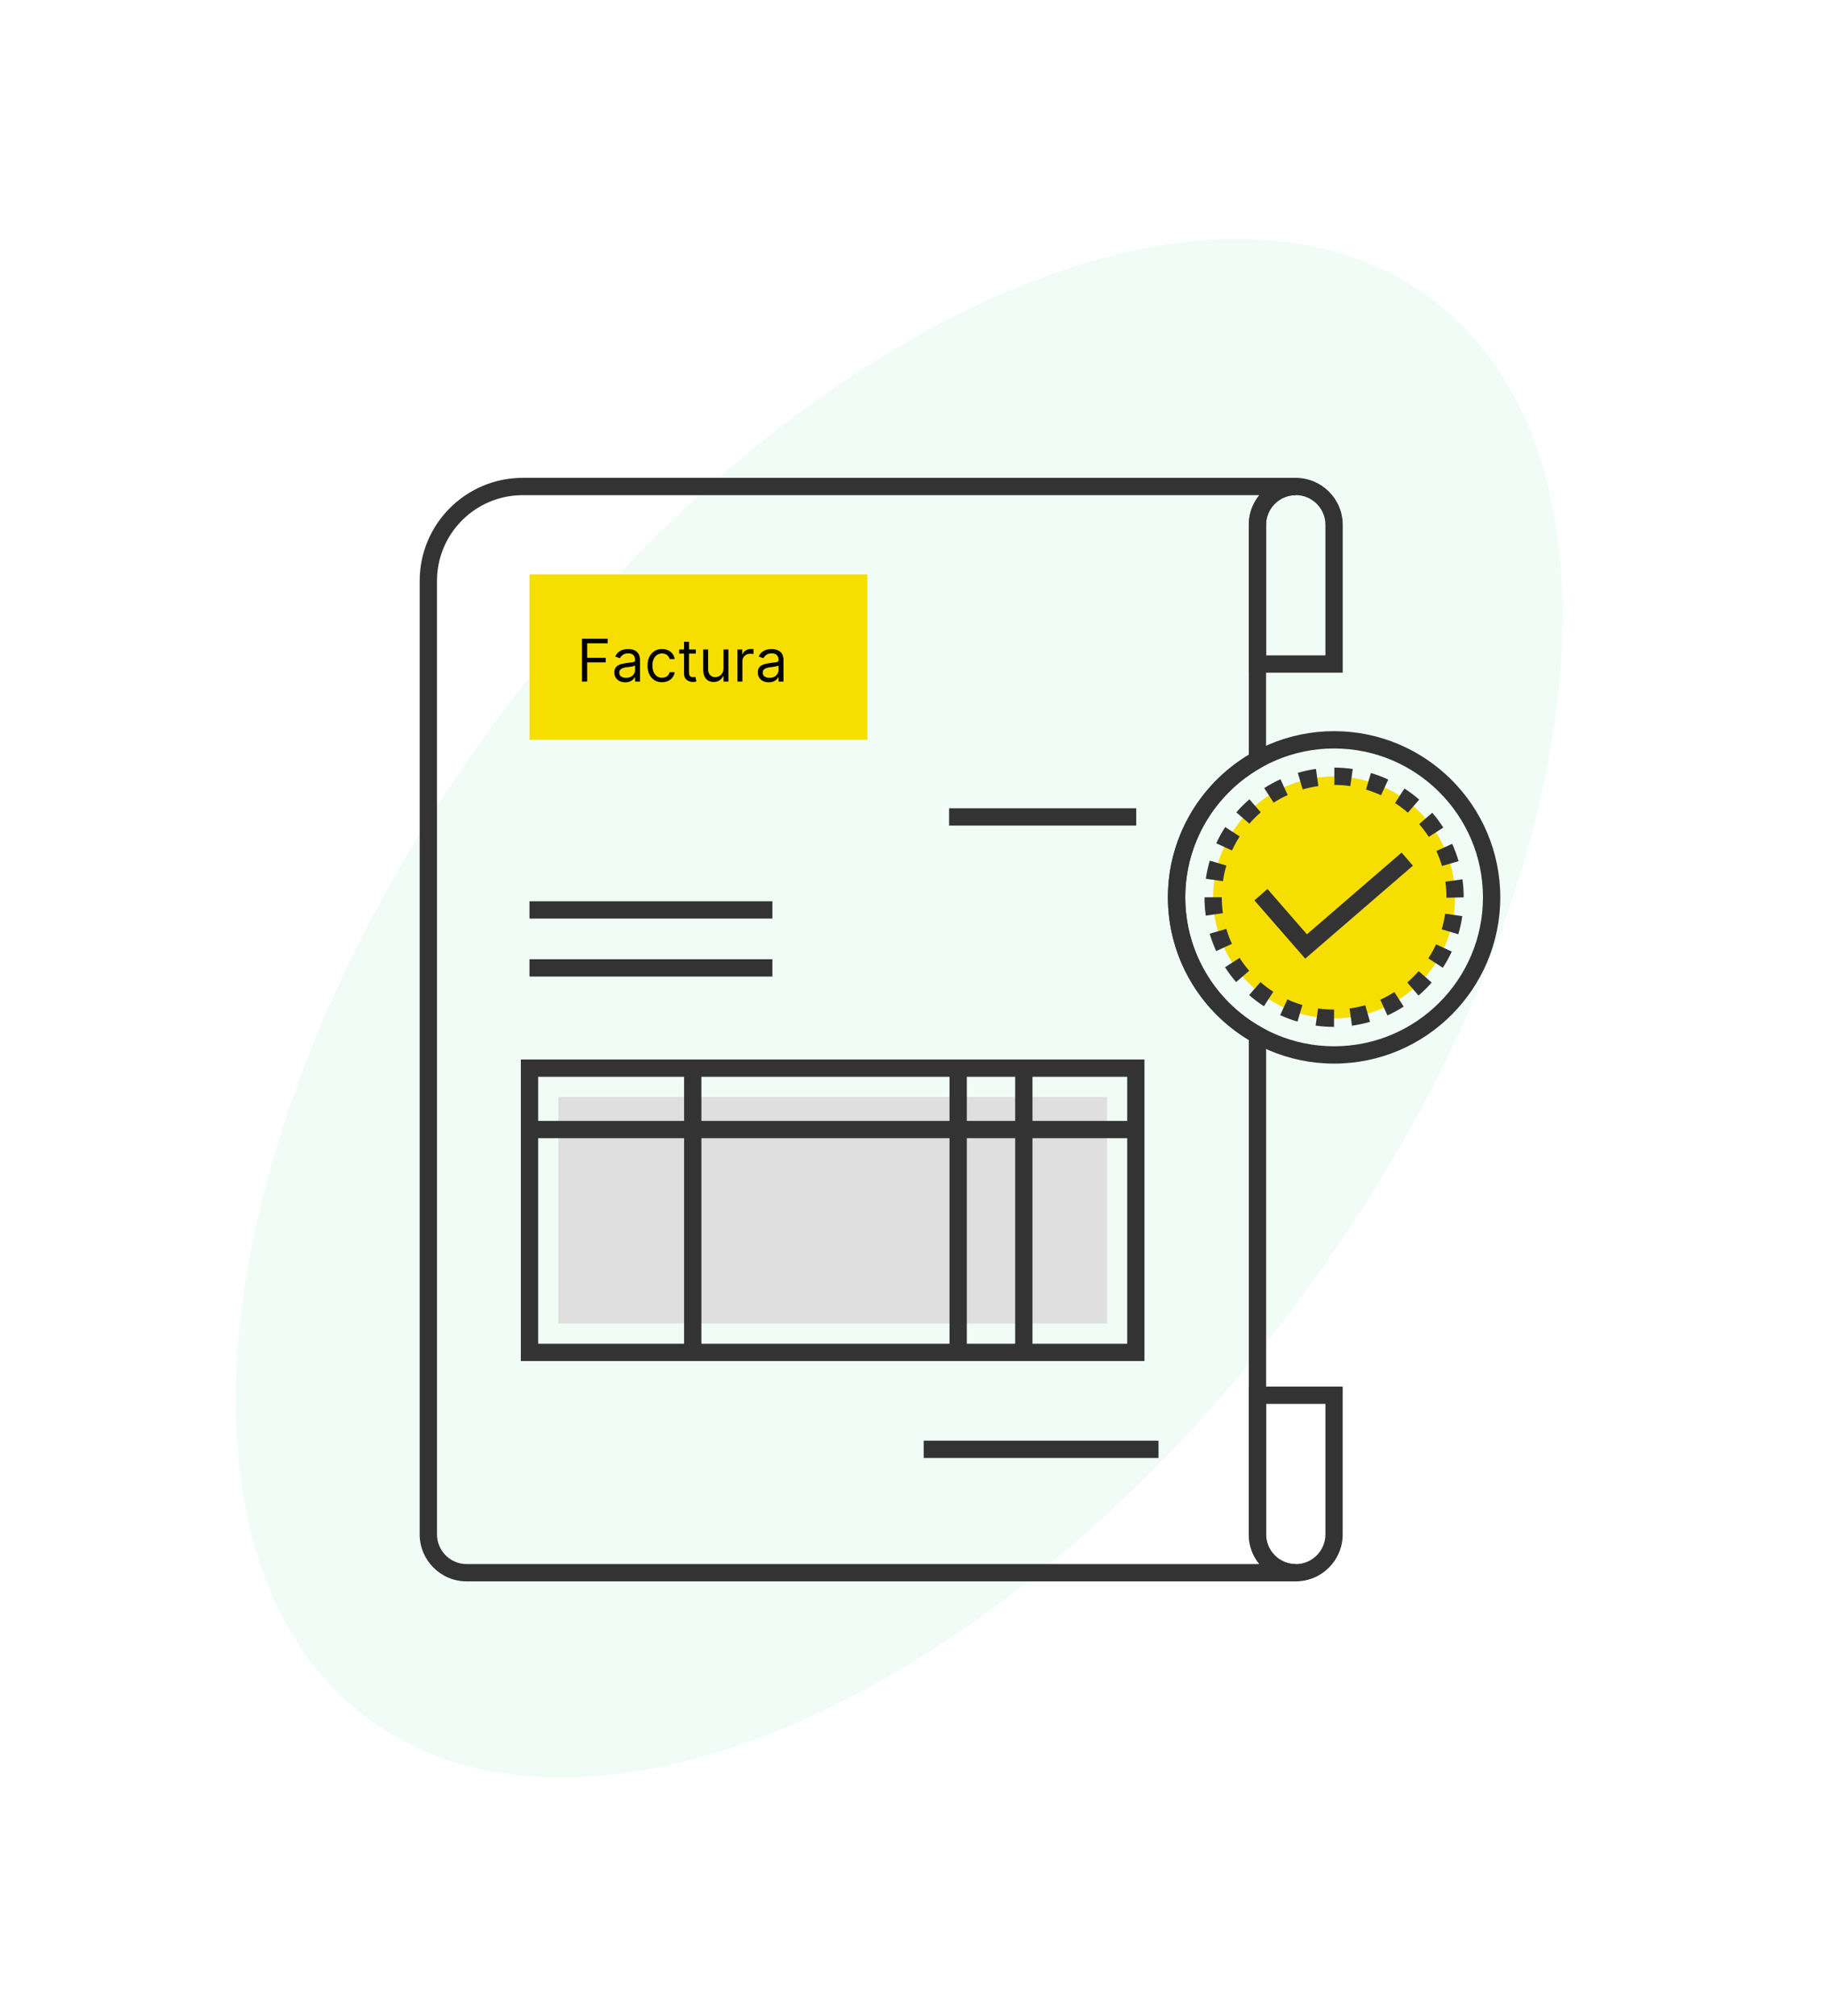 <svg width="373" height="411" viewBox="0 0 373 411" fill="none" xmlns="http://www.w3.org/2000/svg">
<path opacity="0.08" d="M264.105 266.18C324.061 186.296 336.517 94.407 291.927 60.94C247.336 27.472 162.584 65.1 102.627 144.983C42.671 224.867 30.214 316.756 74.805 350.223C119.396 383.691 204.148 346.063 264.105 266.18Z" fill="#52D99F"/>
<path d="M107.98 117.129H176.89V150.839H107.98V117.129Z" fill="#F6DE00"/>
<path d="M193.559 164.801H231.719V168.331H193.559V164.801ZM107.979 183.761H157.519V187.291H107.979V183.761ZM107.979 195.581H157.519V199.111H107.979V195.581ZM106.219 216.021V277.501H233.399V216.021H106.219ZM229.879 273.981H109.749V219.551H229.879V273.981Z" fill="#333333"/>
<path d="M113.859 223.66H225.769V269.86H113.859V223.66Z" fill="#DFDFDF"/>
<path d="M188.372 293.739H236.262V297.269H188.372V293.739ZM139.512 217.789H143.042V275.749H139.512V217.789ZM207.032 217.789H210.562V275.749H207.032V217.789ZM193.642 217.789H197.172V275.749H193.642V217.789Z" fill="#333333"/>
<path d="M257.3 156.43L258.2 155.93V107.01C258.2 103.67 260.91 100.96 264.25 100.96V97.43H106.59C95.01 97.43 85.59 106.85 85.59 118.43V312.85C85.59 318.13 89.88 322.43 95.16 322.43H264.26V318.9C260.92 318.9 258.21 316.19 258.21 312.85V209.99L257.31 209.49C247.69 204.12 241.72 193.96 241.72 182.97C241.72 171.98 247.7 161.8 257.31 156.44L257.3 156.43ZM238.18 182.96C238.18 194.88 244.48 205.93 254.68 212.04V312.85C254.68 315.06 255.44 317.2 256.84 318.9H95.16C91.83 318.9 89.12 316.19 89.12 312.85V118.43C89.12 108.79 96.96 100.96 106.59 100.96H256.84C255.44 102.67 254.68 104.81 254.68 107.01V153.88C244.48 159.99 238.18 171.04 238.18 182.97V182.96Z" fill="#333333"/>
<path d="M254.67 282.71V312.86C254.67 318.14 258.97 322.43 264.25 322.43C269.53 322.43 273.82 318.14 273.82 312.86V282.71H254.66H254.67ZM270.3 312.86C270.3 316.19 267.59 318.91 264.25 318.91C260.91 318.91 258.19 316.2 258.19 312.86V286.24H270.3V312.86ZM264.24 97.43C258.96 97.43 254.67 101.72 254.67 107V137.15H273.83V107C273.83 101.72 269.53 97.43 264.25 97.43H264.24ZM270.3 133.62H258.19V107C258.19 103.67 260.9 100.95 264.24 100.95C267.58 100.95 270.3 103.66 270.3 107V133.62ZM107.98 228.54H231.64V232.07H107.98V228.54Z" fill="#333333"/>
<path d="M272.068 158.301C258.468 158.301 247.398 169.371 247.398 182.971C247.398 196.571 258.458 207.641 272.068 207.641C285.678 207.641 296.738 196.571 296.738 182.971C296.738 169.371 285.668 158.301 272.068 158.301Z" fill="#F6DE00"/>
<path d="M272.07 149.078C253.39 149.078 238.18 164.278 238.18 182.968C238.18 201.658 253.38 216.858 272.07 216.858C290.76 216.858 305.96 201.658 305.96 182.968C305.96 164.278 290.76 149.078 272.07 149.078ZM272.07 213.328C255.33 213.328 241.71 199.708 241.71 182.968C241.71 166.228 255.33 152.608 272.07 152.608C288.81 152.608 302.43 166.228 302.43 182.968C302.43 199.708 288.81 213.328 272.07 213.328Z" fill="#333333"/>
<path d="M250.081 189.388L246.701 190.378C247.051 191.588 247.501 192.768 248.021 193.918L251.231 192.448C250.781 191.458 250.401 190.428 250.091 189.388H250.081ZM252.821 170.548L249.861 168.628C249.181 169.688 248.571 170.788 248.041 171.938L251.241 173.408C251.701 172.418 252.221 171.458 252.821 170.548ZM250.101 176.478L246.721 175.478C246.361 176.688 246.091 177.918 245.911 179.168L249.401 179.668C249.561 178.588 249.791 177.518 250.101 176.478ZM257.111 165.628L254.801 162.968C253.851 163.788 252.961 164.678 252.131 165.628L254.791 167.938C255.511 167.118 256.281 166.338 257.111 165.628ZM249.171 182.928L245.641 182.958C245.641 184.208 245.731 185.458 245.901 186.688L249.391 186.188C249.241 185.108 249.161 184.018 249.161 182.918L249.171 182.928ZM289.431 163.038C288.481 162.208 287.471 161.448 286.421 160.768L284.501 163.728C285.421 164.318 286.291 164.978 287.111 165.698L289.431 163.038ZM294.971 183.038L298.501 182.958C298.501 181.728 298.421 180.498 298.251 179.278L294.761 179.768C294.911 180.818 294.981 181.888 294.981 183.038H294.971ZM283.111 158.938C281.971 158.408 280.781 157.968 279.581 157.608L278.581 160.988C279.621 161.298 280.651 161.688 281.641 162.138L283.121 158.938H283.111ZM294.071 176.568L297.461 175.588C297.111 174.378 296.671 173.198 296.151 172.048L292.941 173.508C293.391 174.498 293.771 175.528 294.071 176.568ZM249.831 197.218C250.511 198.278 251.271 199.288 252.091 200.238L254.751 197.928C254.041 197.108 253.381 196.228 252.791 195.308L249.821 197.218H249.831ZM291.371 170.638L294.341 168.738C293.661 167.678 292.911 166.668 292.091 165.718L289.421 168.018C290.131 168.848 290.791 169.718 291.381 170.638H291.371ZM281.491 203.828L282.951 207.038C284.101 206.518 285.201 205.918 286.261 205.238L284.361 202.268C283.441 202.858 282.481 203.378 281.491 203.828ZM286.991 200.318L289.291 202.988C290.241 202.168 291.141 201.278 291.971 200.328L289.321 198.008C288.601 198.828 287.821 199.598 287.001 200.308L286.991 200.318ZM275.231 205.638L275.711 209.128C276.961 208.958 278.191 208.688 279.401 208.338L278.421 204.948C277.371 205.248 276.301 205.478 275.221 205.628L275.231 205.638ZM294.021 189.478L297.401 190.488C297.761 189.278 298.031 188.048 298.211 186.798L294.721 186.288C294.561 187.368 294.331 188.438 294.021 189.478ZM291.281 195.398L294.241 197.318C294.931 196.258 295.541 195.158 296.071 194.018L292.871 192.538C292.411 193.528 291.881 194.488 291.291 195.398H291.281ZM268.301 209.108C269.541 209.288 270.801 209.378 272.061 209.378V205.848C270.971 205.848 269.871 205.768 268.801 205.618L268.301 209.108ZM275.881 156.788C274.651 156.608 273.381 156.518 272.121 156.508V160.038C273.211 160.038 274.301 160.118 275.371 160.278L275.881 156.788ZM261.071 206.978C262.221 207.498 263.401 207.948 264.611 208.298L265.601 204.918C264.551 204.608 263.531 204.228 262.541 203.768L261.071 206.978ZM261.131 158.878C259.981 159.398 258.881 160.008 257.821 160.688L259.731 163.658C260.651 163.068 261.611 162.548 262.601 162.098L261.141 158.888L261.131 158.878ZM254.751 202.898C255.701 203.728 256.711 204.478 257.761 205.168L259.671 202.208C258.751 201.618 257.881 200.958 257.051 200.238L254.741 202.898H254.751ZM268.361 156.778C267.111 156.958 265.881 157.218 264.671 157.578L265.661 160.958C266.711 160.658 267.781 160.428 268.861 160.268L268.371 156.778H268.361ZM285.831 173.838L266.531 190.498L258.481 181.258L255.821 183.578L266.181 195.458L288.141 176.508L285.841 173.838H285.831Z" fill="#333333"/>
<path d="M118.686 138.961V130.234H123.919V131.171H119.743V134.12H123.527V135.058H119.743V138.961H118.686ZM127.518 139.114C127.104 139.114 126.727 139.036 126.389 138.88C126.051 138.721 125.783 138.492 125.584 138.194C125.385 137.893 125.286 137.529 125.286 137.103C125.286 136.728 125.359 136.424 125.507 136.191C125.655 135.955 125.852 135.771 126.099 135.637C126.347 135.504 126.619 135.404 126.918 135.339C127.219 135.271 127.521 135.217 127.825 135.177C128.223 135.126 128.545 135.087 128.793 135.062C129.043 135.033 129.224 134.987 129.338 134.921C129.455 134.856 129.513 134.742 129.513 134.58V134.546C129.513 134.126 129.398 133.799 129.168 133.566C128.94 133.333 128.595 133.217 128.132 133.217C127.652 133.217 127.276 133.322 127.003 133.532C126.73 133.742 126.538 133.967 126.428 134.205L125.473 133.864C125.643 133.467 125.871 133.157 126.155 132.935C126.442 132.711 126.754 132.555 127.092 132.467C127.433 132.376 127.768 132.33 128.098 132.33C128.308 132.33 128.55 132.356 128.822 132.407C129.098 132.455 129.364 132.556 129.619 132.71C129.878 132.863 130.092 133.094 130.263 133.404C130.433 133.714 130.518 134.129 130.518 134.648V138.961H129.513V138.075H129.462C129.393 138.217 129.28 138.369 129.121 138.531C128.962 138.692 128.75 138.83 128.486 138.944C128.222 139.058 127.899 139.114 127.518 139.114ZM127.672 138.211C128.07 138.211 128.405 138.133 128.678 137.977C128.953 137.82 129.161 137.619 129.3 137.371C129.442 137.124 129.513 136.864 129.513 136.592V135.671C129.47 135.722 129.376 135.769 129.232 135.812C129.089 135.852 128.925 135.887 128.737 135.918C128.553 135.947 128.372 135.972 128.196 135.995C128.023 136.015 127.882 136.032 127.774 136.046C127.513 136.08 127.268 136.136 127.041 136.212C126.817 136.286 126.635 136.398 126.496 136.549C126.359 136.697 126.291 136.898 126.291 137.154C126.291 137.504 126.42 137.768 126.679 137.947C126.94 138.123 127.271 138.211 127.672 138.211ZM135.013 139.097C134.4 139.097 133.871 138.952 133.428 138.663C132.985 138.373 132.644 137.974 132.405 137.465C132.167 136.957 132.047 136.376 132.047 135.722C132.047 135.058 132.169 134.471 132.414 133.962C132.661 133.451 133.005 133.052 133.445 132.765C133.888 132.475 134.405 132.33 134.996 132.33C135.456 132.33 135.871 132.415 136.24 132.586C136.61 132.756 136.912 132.995 137.148 133.302C137.384 133.609 137.53 133.967 137.587 134.376H136.581C136.505 134.077 136.334 133.813 136.07 133.583C135.809 133.35 135.456 133.234 135.013 133.234C134.621 133.234 134.277 133.336 133.982 133.54C133.689 133.742 133.461 134.028 133.296 134.397C133.134 134.763 133.053 135.194 133.053 135.688C133.053 136.194 133.132 136.634 133.292 137.009C133.453 137.384 133.681 137.675 133.973 137.883C134.269 138.09 134.615 138.194 135.013 138.194C135.275 138.194 135.512 138.148 135.725 138.058C135.938 137.967 136.118 137.836 136.266 137.665C136.414 137.495 136.519 137.29 136.581 137.052H137.587C137.53 137.438 137.39 137.786 137.165 138.096C136.944 138.403 136.65 138.647 136.283 138.829C135.919 139.008 135.496 139.097 135.013 139.097ZM141.904 132.415V133.268H138.512V132.415H141.904ZM139.5 130.847H140.506V137.086C140.506 137.37 140.547 137.583 140.63 137.725C140.715 137.864 140.823 137.958 140.953 138.006C141.087 138.052 141.228 138.075 141.375 138.075C141.486 138.075 141.577 138.069 141.648 138.058C141.719 138.043 141.776 138.032 141.819 138.023L142.023 138.927C141.955 138.952 141.86 138.978 141.738 139.004C141.615 139.032 141.461 139.046 141.273 139.046C140.989 139.046 140.711 138.985 140.438 138.863C140.168 138.741 139.944 138.555 139.765 138.305C139.588 138.055 139.5 137.739 139.5 137.359V130.847ZM147.542 136.285V132.415H148.547V138.961H147.542V137.853H147.473C147.32 138.185 147.081 138.468 146.757 138.701C146.434 138.931 146.025 139.046 145.53 139.046C145.121 139.046 144.757 138.957 144.439 138.778C144.121 138.596 143.871 138.323 143.689 137.96C143.507 137.593 143.417 137.131 143.417 136.575V132.415H144.422V136.506C144.422 136.984 144.556 137.364 144.823 137.648C145.093 137.933 145.436 138.075 145.854 138.075C146.104 138.075 146.358 138.011 146.617 137.883C146.878 137.755 147.097 137.559 147.273 137.295C147.452 137.031 147.542 136.694 147.542 136.285ZM150.389 138.961V132.415H151.361V133.404H151.429C151.548 133.08 151.764 132.817 152.077 132.616C152.389 132.414 152.741 132.313 153.134 132.313C153.207 132.313 153.3 132.315 153.411 132.317C153.521 132.32 153.605 132.325 153.662 132.33V133.353C153.628 133.344 153.55 133.332 153.428 133.315C153.308 133.295 153.182 133.285 153.048 133.285C152.73 133.285 152.446 133.352 152.196 133.485C151.949 133.616 151.753 133.798 151.608 134.031C151.466 134.261 151.395 134.523 151.395 134.819V138.961H150.389ZM156.78 139.114C156.365 139.114 155.989 139.036 155.651 138.88C155.313 138.721 155.044 138.492 154.846 138.194C154.647 137.893 154.547 137.529 154.547 137.103C154.547 136.728 154.621 136.424 154.769 136.191C154.917 135.955 155.114 135.771 155.361 135.637C155.608 135.504 155.881 135.404 156.179 135.339C156.48 135.271 156.783 135.217 157.087 135.177C157.485 135.126 157.807 135.087 158.054 135.062C158.304 135.033 158.486 134.987 158.6 134.921C158.716 134.856 158.775 134.742 158.775 134.58V134.546C158.775 134.126 158.659 133.799 158.429 133.566C158.202 133.333 157.857 133.217 157.394 133.217C156.914 133.217 156.537 133.322 156.265 133.532C155.992 133.742 155.8 133.967 155.689 134.205L154.735 133.864C154.905 133.467 155.132 133.157 155.417 132.935C155.703 132.711 156.016 132.555 156.354 132.467C156.695 132.376 157.03 132.33 157.36 132.33C157.57 132.33 157.811 132.356 158.084 132.407C158.36 132.455 158.625 132.556 158.881 132.71C159.14 132.863 159.354 133.094 159.525 133.404C159.695 133.714 159.78 134.129 159.78 134.648V138.961H158.775V138.075H158.723C158.655 138.217 158.542 138.369 158.382 138.531C158.223 138.692 158.012 138.83 157.748 138.944C157.483 139.058 157.161 139.114 156.78 139.114ZM156.934 138.211C157.331 138.211 157.667 138.133 157.939 137.977C158.215 137.82 158.422 137.619 158.561 137.371C158.703 137.124 158.775 136.864 158.775 136.592V135.671C158.732 135.722 158.638 135.769 158.493 135.812C158.351 135.852 158.186 135.887 157.999 135.918C157.814 135.947 157.634 135.972 157.458 135.995C157.284 136.015 157.144 136.032 157.036 136.046C156.775 136.08 156.53 136.136 156.303 136.212C156.078 136.286 155.897 136.398 155.757 136.549C155.621 136.697 155.553 136.898 155.553 137.154C155.553 137.504 155.682 137.768 155.941 137.947C156.202 138.123 156.533 138.211 156.934 138.211Z" fill="black"/>
</svg>
